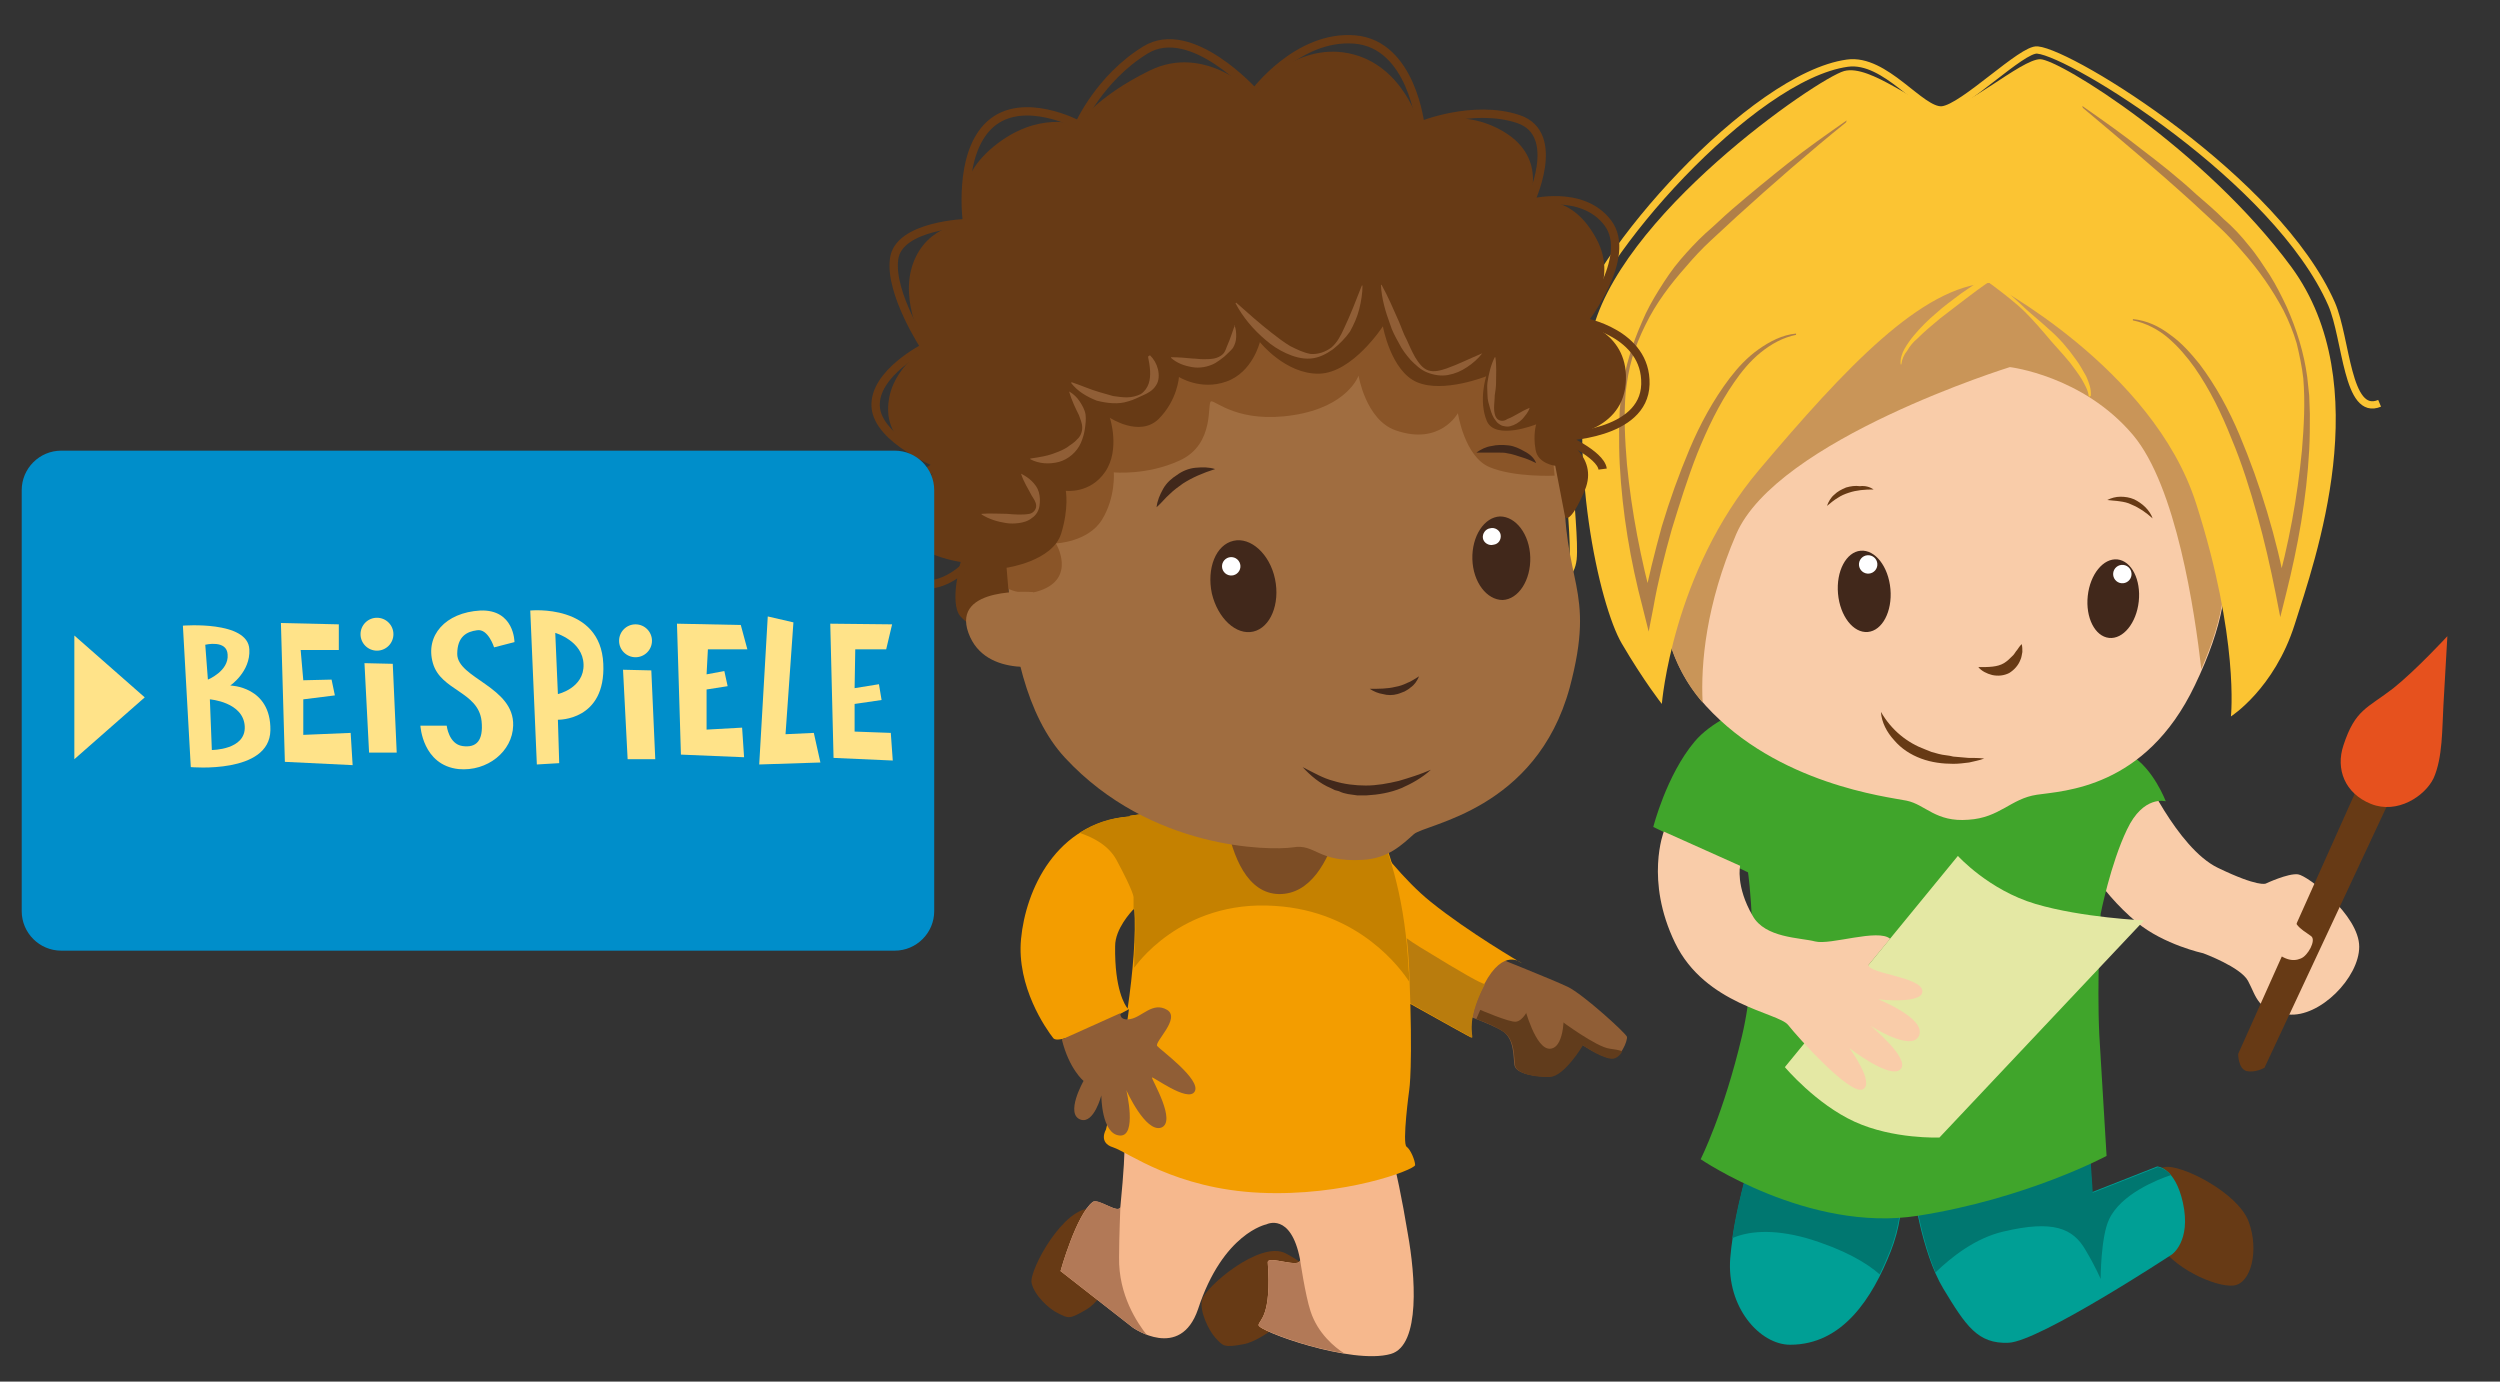 <?xml version="1.0" encoding="utf-8"?>
<!-- Generator: Adobe Illustrator 21.1.0, SVG Export Plug-In . SVG Version: 6.00 Build 0)  -->
<!DOCTYPE svg PUBLIC "-//W3C//DTD SVG 1.1 Basic//EN" "http://www.w3.org/Graphics/SVG/1.1/DTD/svg11-basic.dtd">
<svg version="1.1" baseProfile="basic" id="Ebene_1"
	 xmlns="http://www.w3.org/2000/svg" xmlns:xlink="http://www.w3.org/1999/xlink" x="0px" y="0px" width="380px" height="210px"
	 viewBox="0 0 380 210" xml:space="preserve">
<rect x="0" y="0" width="380" height="210" fill="#333333" stroke="none"/>
<g>
	<g>
		<path fill="#673A15" d="M327.1,180.1c0,0-0.6-2.3,1.9-2.7c2.5-0.5,11.2,3.9,12.8,8.3c1.6,4.3,0.4,9.4-2.3,9.7
			c-2.7,0.3-9.5-2.7-11.6-6.8C325.8,184.4,327.1,180.1,327.1,180.1z"/>
		<path fill="#009F95" d="M267.5,171.8c0,0-3.8,10.9-4.5,19.4c-0.6,7.5,4.5,13.2,9.1,13.2c8,0,12.5-7.1,15.3-14.2
			c2.8-7.1,1.3-13.2,1.3-13.2L267.5,171.8z"/>
		<path fill="#009F95" d="M290.7,180.2c0,0,1.3,10.1,4.7,15.7s5.2,8.4,9.9,8.2c4.7-0.2,24.8-13.4,24.8-13.4s3-2,1.7-7.9
			c-1.2-5.4-3.9-5.5-3.9-5.5l-9.9,3.9l-0.6-9.1L290.7,180.2z"/>
		<path fill="#007770" d="M263.3,188.2c2.3-1,5.9-1.5,11.3,0c5.7,1.7,9.2,3.8,11.1,5.5c0.6-1.2,1.1-2.4,1.6-3.6
			c2.3-5.9,1.7-11.1,1.4-12.6l-21.4-5.3C266.8,173.8,264.3,181.3,263.3,188.2z"/>
		<path fill="#007770" d="M328,177.4l-9.9,3.9l-0.6-9.1l-26.7,8c0,0,1,7.5,3.4,13.2c2.4-2.3,6-5.2,10.3-6.2
			c7.6-1.8,10.6-0.5,12.5,2.8c1.5,2.5,2.3,4.4,2.3,4.4s0-6.4,1.3-9.1c1.8-3.8,7.3-6,9.4-6.7C329,177.5,328,177.4,328,177.4z"/>
		<path fill="#F9CCA9" d="M325.5,116.8c0,0,5.4,12.1,11.6,15.1s7.3,2.4,7.3,2.4s3.4-1.6,4.9-1.4c1.5,0.2,9.3,6.2,9.3,11
			c0,4.7-6,10.8-10.8,10.3c-4.7-0.4-4.8-2.7-6.1-5.1c-1.1-2.1-6.8-4.2-6.8-4.2s-6-1.3-10.1-4.7c-6.1-5.1-8.8-11-8.8-11L325.5,116.8z
			"/>
		<path fill="#673A15" d="M359.1,118l-18.9,42.2c0,0,0,2.3,1.3,2.6s2.7-0.5,2.7-0.5l19.6-41.9L359.1,118z"/>
		<path fill="#F9CCA9" d="M344.4,137.1c0,0-1.9,4.5,0.4,6.7s3.7,2.4,4.9,1.9c1.1-0.4,2.4-2.8,1.6-3.4c-0.8-0.6-1.6-1-2.2-1.8
			c-0.5-0.8,0-4.1,0-4.1"/>
		<path fill="#40A52B" d="M274.9,104.6c0,0-12.6,2.5-17.3,8.1c-4.3,5.1-6.3,13-6.3,13l14.4,6.9c0,0,1.9,12.9-0.9,24.8
			c-2.8,11.9-6.3,18.8-6.3,18.8s16.4,11.2,33,8.6c16.6-2.6,28.7-9.1,28.7-9.1s-0.6-10.1-1.1-18.3c-0.4-8.2,0.2-18.5,0.2-18.5
			s1.5-7.6,4-12.8c2.5-5.3,5.9-4.3,5.9-4.3s-1.9-5-5.3-7c-7-4.2-10-6.2-10-6.2L274.9,104.6z"/>
		<path fill="#E6511E" d="M372,96.7c0,0-4.7,5.1-8.2,7.9c-4,3.1-5.8,3.2-7.6,8.7c-1.2,3.6,0.2,7.3,4.2,8.9c4,1.6,8.2-1.2,9.5-3.9
			c1.4-3.1,1.3-7.6,1.5-11.1C371.6,103.7,372,96.7,372,96.7z"/>
	</g>
	<g>
		<path fill="#E4E8A4" d="M297.6,130.1c0,0,4.7,5.2,11.8,7.3c7.1,2.1,16.5,2.5,16.5,2.5l-31.1,33c0,0-7,0.3-12.9-2.4
			c-5.9-2.7-10.6-8.3-10.6-8.3L297.6,130.1z"/>
		<path fill="#F9CCA9" d="M252.9,126.4c0,0-2.9,7.4,1.7,16.9c4.6,9.5,15.7,10.6,17.2,12.5s9.3,10.6,11.3,9.8c2-0.9-2-6.3-2-6.3
			s6.3,4.9,7.8,3.2c1.5-1.6-4.6-6.6-4.6-6.6s6.3,4.1,7.4,1.5c1.1-2.6-6.2-5.5-6.2-5.5s6.9,0.8,6.7-1.3s-8.1-2.6-8.2-3.9l3.3-4
			c-1.8-1.6-9.1,1-11.4,0.4s-7.6-0.5-9.5-3.9c-2.6-4.5-1.9-7.6-1.9-7.6L252.9,126.4z"/>
	</g>
	<g>
		<path fill="#F9CCA9" d="M253.3,68.8c0.4,10-4.9,26.6,6,38.5s27.5,13.8,30.5,14.4c2.9,0.6,4.4,3.3,9.4,2.9
			c4.8-0.3,6.4-3.2,10.4-3.8s16.5-0.9,24-16.6c9-18.7,2.4-24.1,1.8-35.9s-3.5-30.1-3.5-30.1l-47.4-8.8l-22.1,12.4L253.3,68.8z"/>
		<g>
			
				<ellipse transform="matrix(0.107 -0.994 0.994 0.107 196.503 400.445)" fill="#41281B" cx="321.1" cy="90.9" rx="6" ry="3.9"/>
			
				<ellipse transform="matrix(0.107 -0.994 0.994 0.107 201.512 398.504)" fill="#FFFFFF" cx="322.5" cy="87.1" rx="1.4" ry="1.4"/>
		</g>
		<g>
			
				<ellipse transform="matrix(0.996 -8.791314e-02 8.791314e-02 0.996 -6.808 25.259)" fill="#41281B" cx="283.4" cy="89.9" rx="4" ry="6.2"/>
			
				<ellipse transform="matrix(0.996 -8.791314e-02 8.791314e-02 0.996 -6.446 25.303)" fill="#FFFFFF" cx="284" cy="85.8" rx="1.4" ry="1.4"/>
		</g>
		<g>
			<path fill="#673A15" d="M300.7,101.4c1.6,0,2.9,0,3.9-0.6c0.5-0.3,0.9-0.7,1.4-1.2c0.2-0.2,0.4-0.6,0.6-0.8
				c0.2-0.3,0.4-0.6,0.7-0.9c0.1,0.4,0.1,0.8,0.1,1.2c-0.1,0.4-0.1,0.8-0.3,1.2c-0.3,0.8-0.9,1.5-1.7,2c-0.8,0.4-1.7,0.5-2.6,0.3
				C302,102.4,301.2,102,300.7,101.4z"/>
		</g>
		<g>
			<path fill="#673A15" d="M284.8,74.4c-1.4,0-2.6,0.1-3.8,0.5c-0.6,0.2-1.1,0.4-1.7,0.8c-0.5,0.3-1,0.7-1.6,1.2
				c0.2-0.6,0.6-1.3,1.1-1.7c0.5-0.5,1.1-0.8,1.8-1.1c0.7-0.2,1.4-0.3,2.1-0.2C283.5,73.8,284.2,74,284.8,74.4z"/>
		</g>
		<g>
			<path fill="#673A15" d="M327.2,78.8c-1-0.9-2-1.6-3.2-2.1c-0.6-0.3-1.1-0.4-1.8-0.5c-0.6-0.1-1.2-0.1-1.9-0.2
				c0.6-0.3,1.3-0.5,2-0.5c0.7,0,1.4,0.1,2.1,0.4c0.6,0.3,1.2,0.7,1.7,1.2C326.6,77.6,327,78.2,327.2,78.8z"/>
		</g>
		<g>
			<path fill="#673A15" d="M285.9,108.2c1.6,2.8,4,4.7,6.7,5.7l1,0.4l1.1,0.3c0.7,0.2,1.5,0.2,2.2,0.4l2.3,0.2c0.8,0,1.6,0,2.4,0.1
				c-0.8,0.3-1.5,0.4-2.3,0.6c-0.8,0.1-1.6,0.2-2.4,0.2c-1.6,0-3.3-0.2-4.9-0.8c-1.6-0.6-3-1.5-4.1-2.8
				C286.8,111.3,286,109.8,285.9,108.2z"/>
		</g>
		<path fill="#C99558" d="M335.4,68.3c-0.3-5.9-1.1-13.3-1.9-19.3l-13.3-13l-19.7-3.7l-10.8-1.2l-32.2,25l-4.3,12.7
			c0.4,9.9-4.7,26.1,5.6,38c-0.3-5.9,0.5-14.9,5.1-25.6c6.2-14.4,41.6-25.4,41.6-25.4s11.1,1.3,18.7,10.3
			c6.6,7.8,9.4,26.9,10.4,35.6C341.9,85.1,335.9,79.6,335.4,68.3z"/>
		<path fill="#FBC433" d="M302.4,43c0,0,24.8,12.9,31.4,33.5c6.6,20.6,5.3,32.4,5.3,32.4s6.6-4.2,9.7-14s12.6-36.4-0.5-54.3
			C335.1,22.7,313,9,310.1,9s-11.6,7.9-15,7.6s-10.8-6.9-14.8-5.8S245.5,33,241.8,51.4c-3.7,18.4,1.3,40.6,4.7,46.4
			c3.4,5.8,6.1,9.2,6.1,9.2s1.6-20,14.8-35.6C280.5,55.9,292.1,43.5,302.4,43z"/>
		<path fill="none" stroke="#FBC433" stroke-width="1.107" stroke-miterlimit="10" d="M233.4,87c0,0,5.1,3,5.7-2
			c0.5-5-2.5-22.8,0.2-34.3c2.7-11.7,27-39.1,41.5-41.1c5.8-0.8,11.2,7.4,14.4,7.1s12.2-9.4,14.5-9.1c5.3,0.5,36.4,19.7,44.7,38.6
			c2.3,5.3,2.3,17.2,7.3,15.1"/>
		<g>
			<path fill="#FBC433" d="M317.5,60.3c-0.1-1-0.6-1.8-1.1-2.7c-0.5-0.8-1.1-1.6-1.7-2.4c-1.2-1.5-2.6-2.9-3.9-4.5
				c-1.3-1.5-2.6-3-4.1-4.3c-1.5-1.3-3.1-2.5-4.7-3.7l0.5,0c-2.6,1.8-5.1,3.8-7.6,5.7c-1.2,1-2.4,2-3.5,3.1
				c-0.6,0.5-1.1,1.1-1.5,1.8c-0.5,0.6-0.8,1.3-0.9,2.1l-0.1,0c-0.1-0.8,0.2-1.7,0.6-2.4c0.4-0.7,0.9-1.4,1.4-2
				c1-1.2,2.2-2.4,3.4-3.4c1.2-1.1,2.5-2,3.8-3c1.3-0.9,2.6-1.8,4-2.6l0.3-0.2l0.2,0.2c1.5,1.3,2.9,2.8,4.4,4.1c1.4,1.4,3,2.6,4.5,4
				c1.5,1.3,2.8,2.8,4,4.5c0.6,0.8,1.1,1.7,1.6,2.6c0.4,0.9,0.8,1.9,0.7,3L317.5,60.3z"/>
		</g>
		<g>
			<path fill="#B07F48" d="M280.6,18.6c-5.7,4.6-11.2,9.4-16.6,14.3c-1.3,1.2-2.7,2.5-4,3.7c-1.3,1.2-2.6,2.6-3.7,3.9
				c-2.4,2.7-4.6,5.6-6.2,8.9c-0.8,1.6-1.5,3.3-2,5c-0.5,1.7-0.8,3.5-1,5.3c-0.3,3.6-0.1,7.3,0.2,10.9c0.7,7.2,2.1,14.4,4,21.4
				l-1.6,0.1c0.8-4.1,1.8-8.1,2.9-12.1c1.2-4,2.6-7.9,4.2-11.7c1.6-3.8,3.6-7.5,6.1-10.8c1.3-1.7,2.7-3.2,4.4-4.4
				c1.7-1.2,3.6-2.2,5.7-2.4l0,0.2c-2,0.4-3.8,1.4-5.4,2.7c-1.6,1.3-2.9,2.9-4,4.5c-2.3,3.3-4.1,7.1-5.6,10.8
				c-1.5,3.8-2.7,7.7-3.9,11.6c-1.1,3.9-2.1,7.9-2.8,11.9l-0.7,3.6l-0.9-3.6c-1.9-7.2-3.1-14.4-3.5-21.8c-0.1-1.8-0.1-3.7-0.1-5.5
				l0.1-2.8c0.1-0.9,0.2-1.8,0.3-2.8c0.5-3.7,1.6-7.2,3.1-10.6c0.7-1.7,1.6-3.3,2.6-4.9c1-1.6,2-3.1,3.2-4.5c1.2-1.4,2.5-2.8,3.8-4
				c1.4-1.2,2.7-2.5,4.1-3.7c2.8-2.4,5.6-4.7,8.5-7c2.9-2.3,5.9-4.4,8.9-6.5L280.6,18.6z"/>
		</g>
		<g>
			<path fill="#B07F48" d="M316.5,16.1c3,2.1,6,4.2,8.9,6.5c2.9,2.2,5.8,4.5,8.5,7c1.4,1.2,2.8,2.4,4.1,3.7c1.4,1.2,2.7,2.6,3.8,4
				c1.2,1.4,2.2,3,3.2,4.5c1,1.6,1.8,3.2,2.6,4.9c1.5,3.4,2.6,6.9,3.1,10.6c0.1,0.9,0.2,1.8,0.3,2.8l0.1,2.8c0,1.8,0,3.7-0.1,5.5
				c-0.4,7.4-1.7,14.6-3.5,21.8l-0.9,3.6l-0.7-3.6c-0.8-4-1.7-8-2.8-11.9c-1.1-3.9-2.3-7.8-3.9-11.6c-1.5-3.8-3.3-7.5-5.6-10.8
				c-1.2-1.7-2.5-3.2-4-4.5c-1.5-1.3-3.4-2.3-5.4-2.7l0-0.2c2.1,0.2,4,1.1,5.7,2.4c1.7,1.2,3.1,2.8,4.4,4.4c2.5,3.3,4.5,7,6.1,10.8
				c1.6,3.8,3,7.7,4.2,11.7c1.2,4,2.2,8,2.9,12.1l-1.6-0.1c2-7,3.3-14.2,4-21.4c0.3-3.6,0.5-7.3,0.2-10.9c-0.2-1.8-0.6-3.6-1-5.3
				c-0.5-1.7-1.2-3.4-2-5c-1.7-3.2-3.8-6.2-6.2-8.9c-1.2-1.4-2.4-2.7-3.7-3.9c-1.3-1.2-2.7-2.5-4-3.7c-5.4-4.9-11-9.6-16.6-14.3
				L316.5,16.1z"/>
		</g>
	</g>
</g>
<g>
	<g>
		<path fill="#673A15" d="M197.4,198.9c0,0-5.2,4.8-8.3,5.4c-3.1,0.6-3.2,0.3-4.4-1c-0.9-1-2.4-3.9-2-5.7c0.4-1.9,8.8-9.1,12.7-7.1
			s5.3,4.4,5.3,4.4L197.4,198.9z"/>
		<path fill="#673A15" d="M171,191c0,0-3.1,6.4-5.8,8s-2.8,1.4-4.4,0.6c-1.3-0.6-3.6-2.7-4-4.6s4.9-11.7,9.2-11.3
			c4.3,0.4,6.6,2.2,6.6,2.2L171,191z"/>
		<path fill="#F6B88D" d="M210.3,170.7c0,0,1.9,5.9,3.7,16.9c1.1,6.1,2,16.9-2.6,18.2c-5.9,1.7-20.3-3.5-20.1-4.4
			c0.1-0.8,2-1.3,1.4-9.5c-0.1-1.2,5.2,1.1,4.9-0.5c-1.4-7.2-5.1-5.3-5.1-5.3s-6.6,1.3-10.4,12.9c-2.7,7.9-9.9,2.8-9.9,2.8l-11-8.6
			c0,0,2.4-8.6,4.9-10.5c0.8-0.6,4.1,2,4.2,0.7c1.1-11.3,0.4-10.3,0.4-10.3l29.2-8.4L210.3,170.7z"/>
		<g>
			<path fill="#B27957" d="M166.1,182.7c-2.5,1.9-4.9,10.5-4.9,10.5l11,8.6c0,0,0.9,0.6,2.1,1.1c-1.4-1.8-4.3-6-4.2-11.8
				c0-2.9,0.2-7.7,0.2-7.7C170.1,184.7,166.9,182,166.1,182.7z"/>
			<path fill="#B27957" d="M199.2,199.3c-0.8-2.4-1.6-7.9-1.6-7.9c0.3,1.6-5-0.7-4.9,0.5c0.6,8.2-1.3,8.7-1.4,9.5
				c-0.1,0.6,6.8,3.3,13,4.3C202.9,204.8,200.3,202.7,199.2,199.3z"/>
		</g>
		<path fill="#905E36" d="M226.2,145c0,0,9.8,3.9,12.1,5s8.9,7.1,9,7.6s-0.9,3.5-2.7,3.2c-1.7-0.4-4.1-2-4.1-2s-2.9,4.7-5,4.8
			c-2.1,0.1-5.1-0.4-5.3-1.7c-0.2-1.2,0-3.9-1.7-5.1s-7.7-3.2-7.7-3.2L226.2,145z"/>
		<path fill="#613C1C" d="M244.7,159.4c-2-0.2-7.5-4.3-7.5-4.3l-4.9-1.7c0,0-0.8,1.8-1.9,1.9c-1,0.1-5.4-1.8-5.4-1.8l-0.6,1.4
			c1.7,0.6,3.4,1.4,4.2,2c1.7,1.2,1.5,3.8,1.7,5.1c0.2,1.2,3.1,1.8,5.3,1.7s5-4.8,5-4.8s2.4,1.7,4.1,2c0.8,0.2,1.5-0.4,1.9-1.1
			C246.1,159.6,245.4,159.5,244.7,159.4z"/>
		<path fill="#905E36" d="M231.7,153c0,0,1.7,6.7,4,6.4s2-5.9,2-5.9"/>
		<path fill="#F39D00" d="M201.1,116.4c0,0,8.4,14.3,16.4,20.7c5.7,4.6,13.8,9.3,13.8,9.3s-2.7-2.5-5.7,3.2c-3.2,6.1-1.4,8.2-2,8.1
			c-0.5-0.2-16-8.9-16-8.9L201.1,116.4z"/>
		<path fill="#B97C0D" d="M204.4,132.8l1.8,8.7l2.1,7.6c2.9,1.6,14.9,8.4,15.4,8.6c0.5,0.2-1.2-2,2-8.1c0,0,0,0,0,0
			c-0.9-0.3-2.8-1.3-9.8-5.6C209.5,140.1,206,135.2,204.4,132.8z"/>
		<path fill="#F39D00" d="M213.8,174.3c-0.7-0.5,0.4-8.6,0.4-8.6s0.6-3.4,0-18.3c-0.9-20.3-9.2-29.6-9.2-29.6l-23,4.7l-10.2,1.5
			c0,0,0,0,0,0.1c-11.4,0.9-15.9,11.3-16.6,18.6c-0.7,7.3,3.8,13.7,4.9,15.1c1,1.3,10.4-3.8,11.5-4.4c-0.9,6.8-2.1,12.7-2.1,12.7
			l-1.4,5.6c0,0-1.2,2,1.1,2.7c2.2,0.7,9.4,6.3,22.3,6.9c12.9,0.6,23.5-3.5,23.6-4.2C215.1,176.4,214.4,174.7,213.8,174.3z
			 M171.4,153.3c-0.4-0.5-2-2.9-1.9-9.5c0-2.6,2.4-5.2,2.9-5.7C172.7,141.9,172.2,147.9,171.4,153.3z"/>
		<path fill="#C58100" d="M214.2,149.2c0-0.6,0-1.2-0.1-1.8c-0.9-20.3-9.2-29.6-9.2-29.6l-23,4.7l-10.2,1.5c0,0,0,0,0,0.1
			c-3,0.2-5.5,1.1-7.6,2.5c2.1,0.7,4.4,1.9,5.6,4.1c2.7,5,2.6,5.7,2.6,5.7l0,1.9c0.1-0.1,0.2-0.2,0.2-0.2c0.1,2,0.1,4.5-0.1,7.2
			l0,1.8c0,0,7-10.4,21.4-9.4C206.7,138.5,213,147.4,214.2,149.2z"/>
		<path fill="#905E36" d="M170.3,154c0,0-0.2,1.2,1.5,0.9c1.8-0.3,3.4-2.7,5.6-1.4c2.1,1.3-2,4.9-1.5,5.5c0.5,0.6,6.7,5.1,5.7,6.9
			c-1,1.8-6.6-2.5-6.5-2.1c0,0.4,3.8,6.7,1.4,7.6c-2.4,0.8-5.3-5.7-5.3-5.7s1.7,7.1-1,6.9c-2.8-0.2-2.8-6.1-2.8-6.1
			s-1.1,4.3-3.1,3.7c-2.5-0.8,0.4-5.9,0.4-5.9s-2.2-1.8-3.3-6.3L170.3,154z"/>
		<path fill="#7C4D25" d="M205.1,116.2l-19.6-2.4c0,0-0.7,21.9,8.9,22.1C203.9,136,205.1,116.2,205.1,116.2z"/>
	</g>
	<g>
		<path fill="#A06D40" d="M243,55c0.3,3.4-5,9.7-5.2,17.9c-0.4,16,4.9,16.2,0.8,31.6c-5.1,18.7-21.9,20.7-23.7,22.3
			c-1.8,1.6-3.9,3.7-7.8,3.9c-6.9,0.4-7.1-2.5-10.6-1.9c-3.5,0.5-21.6,0.4-34.6-13.6c-12-12.9-8.4-43.9-8.4-43.9l-1.7-40.8
			l28.2-13.6l32.6,2.7L243,55z"/>
		<path fill="#41281B" d="M223.8,85c0.1,3.5,2.2,6.2,4.6,6.2c2.4-0.1,4.3-3,4.2-6.5s-2.2-6.2-4.6-6.2
			C225.6,78.6,223.7,81.5,223.8,85z"/>
		<path fill="#FFFFFF" d="M225.4,81.8c0.1,0.7,0.9,1.2,1.6,1c0.8-0.1,1.2-0.8,1.1-1.5c-0.1-0.7-0.9-1.2-1.6-1
			C225.8,80.4,225.3,81.1,225.4,81.8z"/>
		<path fill="#41281B" d="M184.2,90.2c0.9,3.8,3.7,6.4,6.3,5.8s4.1-4.2,3.3-8s-3.7-6.4-6.3-5.8C184.8,82.8,183.4,86.4,184.2,90.2z"
			/>
		
			<ellipse transform="matrix(0.793 -0.609 0.609 0.793 -13.799 131.728)" fill="#FFFFFF" cx="187.2" cy="86.2" rx="1.4" ry="1.4"/>
		<g>
			<path fill="#41281B" d="M208.2,104.7c1.4,0,2.7,0,3.9-0.3c0.6-0.1,1.2-0.3,1.8-0.6c0.6-0.2,1.1-0.6,1.8-1
				c-0.3,0.7-0.7,1.3-1.3,1.7c-0.3,0.3-0.6,0.4-0.9,0.6c-0.3,0.1-0.7,0.3-1.1,0.4c-0.7,0.2-1.5,0.2-2.2,0
				C209.5,105.4,208.8,105.1,208.2,104.7z"/>
		</g>
		<g>
			<path fill="#41281B" d="M184.7,71.3c-1.9,0.6-3.5,1.3-4.9,2.2c-0.7,0.5-1.4,1-2,1.6c-0.7,0.6-1.2,1.3-2,2c0.1-1,0.5-1.9,1-2.8
				c0.5-0.9,1.3-1.6,2.1-2.1c0.8-0.6,1.8-1,2.8-1.1C182.8,71,183.8,71,184.7,71.3z"/>
		</g>
		<g>
			<path fill="#41281B" d="M217.5,117c-1.3,1.2-2.9,2.1-4.5,2.8c-1.7,0.7-3.5,1-5.3,1.1c-0.5,0-0.9,0-1.4,0l-1.4-0.2
				c-0.5-0.1-0.9-0.2-1.3-0.4c-0.2-0.1-0.4-0.1-0.7-0.2l-0.6-0.3c-1.7-0.7-3.1-1.9-4.3-3.2c1.6,0.8,3.1,1.7,4.7,2.1
				c1.6,0.5,3.3,0.7,4.9,0.7c1.7,0,3.3-0.3,5-0.7C214.3,118.2,215.9,117.7,217.5,117z"/>
		</g>
		<path fill="#8A5528" d="M236.3,72.3c0,0-6.1,0.3-9.9-1.3s-4.8-8.2-4.8-8.2s-2.7,5-9.5,2.6c-4.5-1.6-5.6-8.3-5.6-8.3
			s-1.6,4.7-9.9,6c-8.3,1.3-11.8-2.2-12.5-2.1s0.7,6.5-4.8,9c-5,2.3-10,1.8-10,1.8s0.3,3.8-1.8,7.2s-7,3.6-7,3.6s3.2,5.3-2.5,7.2
			c-5.7,2-11.1-5.8-11.1-5.8l3.1-17.5L172.5,45l23.6-8.9c0,0,20.9,2.1,21.7,2.2c0.8,0.1,11.9,9.6,12.2,9.6c0.4,0.1,5,10.7,5,10.7
			L236.3,72.3z"/>
		<path fill="#673A15" d="M237.9,78.6c0,0,0.7,1.3,3-4.1c2.2-5.3-3.7-8.1-3.7-8.1s9.2-0.4,9.9-8c0.7-7.8-6.7-9.5-6.7-9.5
			s6-5.8,2.2-12.7c-4.2-7.7-10.3-5.3-10.3-5.3s3.1-6.7-3.6-10.8s-12.9-1-12.9-1s-2.4-9.3-10.8-11c-8.4-1.7-14.4,6-14.4,6
			s-7.4-7.5-15.8-3.4c-8.4,4.1-11,8.3-11,8.3s-6-2.3-12.8,3.3S147,33.9,147,33.9s-6,0.1-8.2,6.1c-2.2,6,1.9,12.9,1.9,12.9
			s-5.9,3.4-5.7,9.6s8,8.1,8,8.1s-4.6,3.9-2.8,9.6c1.3,4.3,5.9,4.9,5.9,4.9s-1.9,6.6-0.1,8.6c3.1,3.5,7.7,1,7.7,1l-0.7-8.4
			c0,0,7-1,8.3-5.2c1.2-3.9,0.7-6.5,0.7-6.5s3.7,0.5,6-2.9c2.3-3.4,0.7-8.2,0.7-8.2s4.5,3,7.4,0.2c2.9-2.9,3.1-6.4,3.1-6.4
			s3.3,2.1,7.2,0.7c4-1.4,5.1-6,5.1-6s3.9,4.9,9,4.8c5.1-0.1,9.7-7.2,9.7-7.2s1.2,6.8,5.2,8.5c4,1.7,10.5-0.9,10.5-0.9
			s-1.2,3.7,0.1,6.8c1.3,3,7.5,0.5,7.5,0.5s-0.5,1.6-0.1,3.8c0.3,2.2,3,2.5,3,2.5L237.9,78.6z"/>
		<path fill="#A06D40" d="M157,90c0,0-12.4-1-9.8,6.2c2.6,7.2,12.6,4.8,12.6,4.8L157,90z"/>
		<path fill="none" stroke="#673A15" stroke-width="1.269" stroke-miterlimit="10" d="M140.6,88.9c4.2,0,7.2-3.9,7.2-3.9
			s-8.8-0.5-10.5-5.8c-1.7-5.3,5.6-8.6,5.6-8.6s-9.5-3.7-9.8-8.8s7.5-9,7.5-9s-5.4-8.2-4.7-13.4c0.6-5.2,11.1-5.5,11.1-5.5
			s-1.5-10.5,3.5-15S164,19,164,19s3.1-7.1,10.1-11.4s16.6,6.5,16.6,6.5s6.5-8.8,15.2-8.1s10,13.1,10,13.1s8-3.3,14.9-1
			c6.8,2.3,1.7,12.8,1.7,12.8s8-2.2,11.9,3c3.9,5.2-3.8,15-3.8,15s9.7,1.7,9.5,9.5s-12.8,8-12.8,8s6,2.6,6.3,4.9"/>
		<g>
			<path fill="#905E36" d="M232.5,62c-0.2,0.7-0.7,1.2-1.1,1.7c-0.5,0.5-1.1,0.9-1.9,1.1c-0.4,0.1-0.8,0-1.2-0.1
				c-0.4-0.2-0.7-0.4-0.9-0.7c-0.5-0.6-0.7-1.2-0.9-1.9c-0.2-0.7-0.4-1.3-0.4-2c0-0.7-0.1-1.3,0-2c0.2-1.3,0.5-2.6,1.1-3.8l0.1,0
				c0.2,1.4,0.1,2.6,0.1,3.9c0,0.6-0.1,1.3-0.2,1.9c0,0.6-0.1,1.3-0.1,1.9c0,0.6,0.1,1.3,0.5,1.7c0.5,0.4,1.1,0.3,1.5,0
				C230.2,63.3,231.2,62.5,232.5,62L232.5,62z"/>
		</g>
		<g>
			<path fill="#905E36" d="M225.3,53.7c-0.6,0.8-1.4,1.5-2.3,2.1c-0.9,0.6-1.8,1-2.9,1.2c-1.1,0.2-2.2,0-3.2-0.4
				c-1-0.4-1.8-1.2-2.5-1.9c-0.7-0.8-1.3-1.6-1.8-2.6c-0.5-0.9-1-1.8-1.3-2.8c-0.7-1.9-1.3-3.9-1.4-6l0.1,0c1,1.8,1.8,3.7,2.6,5.5
				c0.4,0.9,0.7,1.9,1.2,2.8c0.4,0.9,0.8,1.8,1.3,2.7c0.5,0.8,1.1,1.7,2,2c0.9,0.3,1.9,0,2.8-0.3C221.6,55.4,223.4,54.5,225.3,53.7
				L225.3,53.7z"/>
		</g>
		<g>
			<path fill="#905E36" d="M207.1,43.4c0,1.2-0.2,2.4-0.5,3.6c-0.3,1.2-0.8,2.3-1.4,3.4c-0.7,1-1.6,1.9-2.6,2.7
				c-1,0.7-2.1,1.3-3.4,1.4c-1.3,0.1-2.6-0.3-3.7-0.8c-1.1-0.5-2.2-1.2-3.1-2c-1.9-1.6-3.5-3.5-4.6-5.6l0.1-0.1
				c1.8,1.6,3.6,3.2,5.4,4.6c0.9,0.7,1.8,1.4,2.8,2c1,0.5,2,1,3.1,1.2c1.1,0.1,2.3-0.3,3.2-1c0.9-0.8,1.4-1.8,1.9-2.9
				c1-2.1,1.8-4.2,2.7-6.5L207.1,43.4z"/>
		</g>
		<g>
			<path fill="#905E36" d="M187.6,49.4c0.3,0.6,0.3,1.2,0.3,1.8c0,0.6-0.2,1.2-0.5,1.7c-0.4,0.5-0.9,0.9-1.3,1.3
				c-0.5,0.4-0.9,0.7-1.4,1c-1.1,0.6-2.4,0.8-3.5,0.6c-1.2-0.2-2.3-0.6-3.2-1.4l0-0.1c1.2,0,2.3,0.1,3.3,0.2c0.5,0,1,0.1,1.6,0.1
				c0.5,0,1,0,1.6-0.1c0.5-0.1,1-0.3,1.4-0.7c0.4-0.4,0.5-1,0.7-1.4c0.4-0.9,0.7-1.9,1.1-3L187.6,49.4z"/>
		</g>
		<g>
			<path fill="#905E36" d="M174.8,54c0.6,0.6,1,1.3,1.2,2.1c0.2,0.8,0.2,1.8-0.3,2.5c-0.5,0.8-1.3,1.2-2,1.5
				c-0.7,0.3-1.4,0.7-2.2,0.9c-1.5,0.5-3.2,0.3-4.8-0.1c-1.5-0.6-2.9-1.4-3.9-2.7l0.1-0.1c1.5,0.5,2.8,1.1,4.2,1.5
				c0.7,0.2,1.4,0.4,2.1,0.6c0.7,0.1,1.4,0.2,2.1,0.2c0.7,0,1.5-0.2,2.1-0.5c0.6-0.4,1-1,1.2-1.6c0.4-1.2,0.2-2.6-0.1-4.1L174.8,54z
				"/>
		</g>
		<g>
			<path fill="#905E36" d="M162.5,59.5c0.7,0.4,1.2,0.9,1.6,1.5c0.4,0.6,0.8,1.3,0.9,2c0.1,0.7,0,1.5-0.1,2.2
				c-0.1,0.7-0.3,1.4-0.6,2.1c-0.6,1.4-1.9,2.5-3.3,2.9c-1.5,0.4-3.1,0.3-4.4-0.4l0-0.1c1.4-0.2,2.7-0.4,3.9-0.9
				c0.6-0.2,1.2-0.5,1.7-0.8c0.5-0.4,1.1-0.7,1.5-1.2c0.5-0.4,0.8-1.1,0.8-1.8c0-0.7-0.3-1.3-0.5-1.9
				C163.5,62.1,162.9,60.9,162.5,59.5L162.5,59.5z"/>
		</g>
		<g>
			<path fill="#905E36" d="M155.2,72c0.6,0.3,1.2,0.7,1.6,1.1c0.5,0.5,0.9,1,1.1,1.7c0.2,0.7,0.2,1.4,0.1,2.1
				c-0.1,0.7-0.5,1.4-1.1,1.8c-0.6,0.5-1.3,0.7-2,0.8c-0.7,0.1-1.4,0.1-2,0c-1.3-0.2-2.6-0.6-3.7-1.3l0-0.1c1.3-0.1,2.6,0,3.8,0
				c1.2,0.1,2.4,0.2,3.5,0c0.5-0.1,1-0.6,1-1.2c0-0.6-0.4-1.1-0.7-1.6C156.3,74.3,155.6,73.3,155.2,72L155.2,72z"/>
		</g>
		<g>
			<path fill="#41281B" d="M233.5,70.4c-0.8-0.4-1.5-0.7-2.2-0.9c-0.7-0.2-1.4-0.5-2.2-0.6c-0.4-0.1-0.7-0.1-1.1-0.1l-0.6,0
				c-0.2,0-0.4,0-0.6,0c-0.8,0-1.5,0-2.4,0c0.7-0.5,1.5-0.9,2.3-1c0.8-0.2,1.7-0.2,2.6-0.1c0.9,0.1,1.7,0.5,2.4,0.9
				C232.5,69,233.2,69.6,233.5,70.4z"/>
		</g>
	</g>
</g>
<g>
	<path fill="#008ECA" d="M136,144.5H9.3c-3.3,0-6-2.7-6-6v-64c0-3.3,2.7-6,6-6H136c3.3,0,6,2.7,6,6v64
		C142,141.8,139.3,144.5,136,144.5z"/>
	<polygon fill="#FFE389" points="135.6,94.9 126.2,94.8 126.7,115.2 135.7,115.6 135.4,111.4 129.9,111.2 129.9,107 134,106.4 
		133.6,104 129.9,104.6 130,98.7 134.7,98.7 	"/>
	<path fill="#FFE389" d="M81.6,116.2l-1-23.4c0,0,10.7-1.1,11.1,8.1c0.4,8.7-6.9,8.5-6.9,8.5L85,116L81.6,116.2z M84.4,96.2l0.4,9.3
		c0,0,4-0.9,3.9-4.5C88.6,97.4,84.4,96.2,84.4,96.2z"/>
	<polygon fill="#FFE389" points="22,106 11.3,96.6 11.3,115.4 	"/>
	<polygon fill="#FFE389" points="51.5,94.9 42.7,94.7 43.3,115.8 53.6,116.3 53.3,111.4 46.1,111.7 46.1,106.3 50.9,105.7 
		50.4,103.3 46.1,103.4 45.7,98.8 51.5,98.8 	"/>
	<polygon fill="#FFE389" points="55.4,100.8 56.1,114.4 60.3,114.4 59.7,100.9 	"/>
	<circle fill="#FFE389" cx="57.3" cy="96.4" r="2.5"/>
	<polygon fill="#FFE389" points="94.7,101.8 95.4,115.4 99.6,115.4 99,101.9 	"/>
	<circle fill="#FFE389" cx="96.6" cy="97.4" r="2.5"/>
	<polygon fill="#FFE389" points="112.6,95 102.9,94.8 103.5,114.7 113.1,115.1 112.8,110.6 107.4,110.9 107.4,104.8 110.6,104.3 
		110.1,102 107.4,102.5 107.6,98.7 113.6,98.7 	"/>
	<polygon fill="#FFE389" points="116.7,93.7 120.6,94.6 119.4,111.6 123.7,111.4 124.7,115.9 115.4,116.2 	"/>
	<path fill="#FFE389" d="M75.1,98.4l3.1-0.8c0,0,0-5-5.2-4.8c-5.3,0.3-8.4,3.8-7.2,8s6.9,4.3,7.4,8.8c0.3,3-0.8,4.1-2.9,3.8
		c-2.1-0.3-2.4-3.1-2.4-3.1l-4,0c0,0,0.3,6,5.8,6.6c4.4,0.4,8.2-2.7,8.3-6.6c0.2-5.9-8.5-7.2-8.5-10.9c0-2.7,1.5-3.4,3-3.6
		C74.2,95.5,75.1,98.4,75.1,98.4z"/>
	<path fill-rule="evenodd" clip-rule="evenodd" fill="#FFE389" d="M27.8,95.1l1.2,21.5c0,0,12,1.1,12.1-5.6c0.1-6.7-6.1-6.8-6.1-6.8
		s3.1-2.1,2.9-5.5C37.7,94.3,27.8,95.1,27.8,95.1z M31.2,98l0.4,5.3c0,0,3.2-1.3,3-3.8C34.5,97.2,31.2,98,31.2,98z M31.9,106.3
		l0.3,7.7c0,0,5.2,0,5-3.6C37,106.7,31.9,106.3,31.9,106.3z"/>
</g>
</svg>
